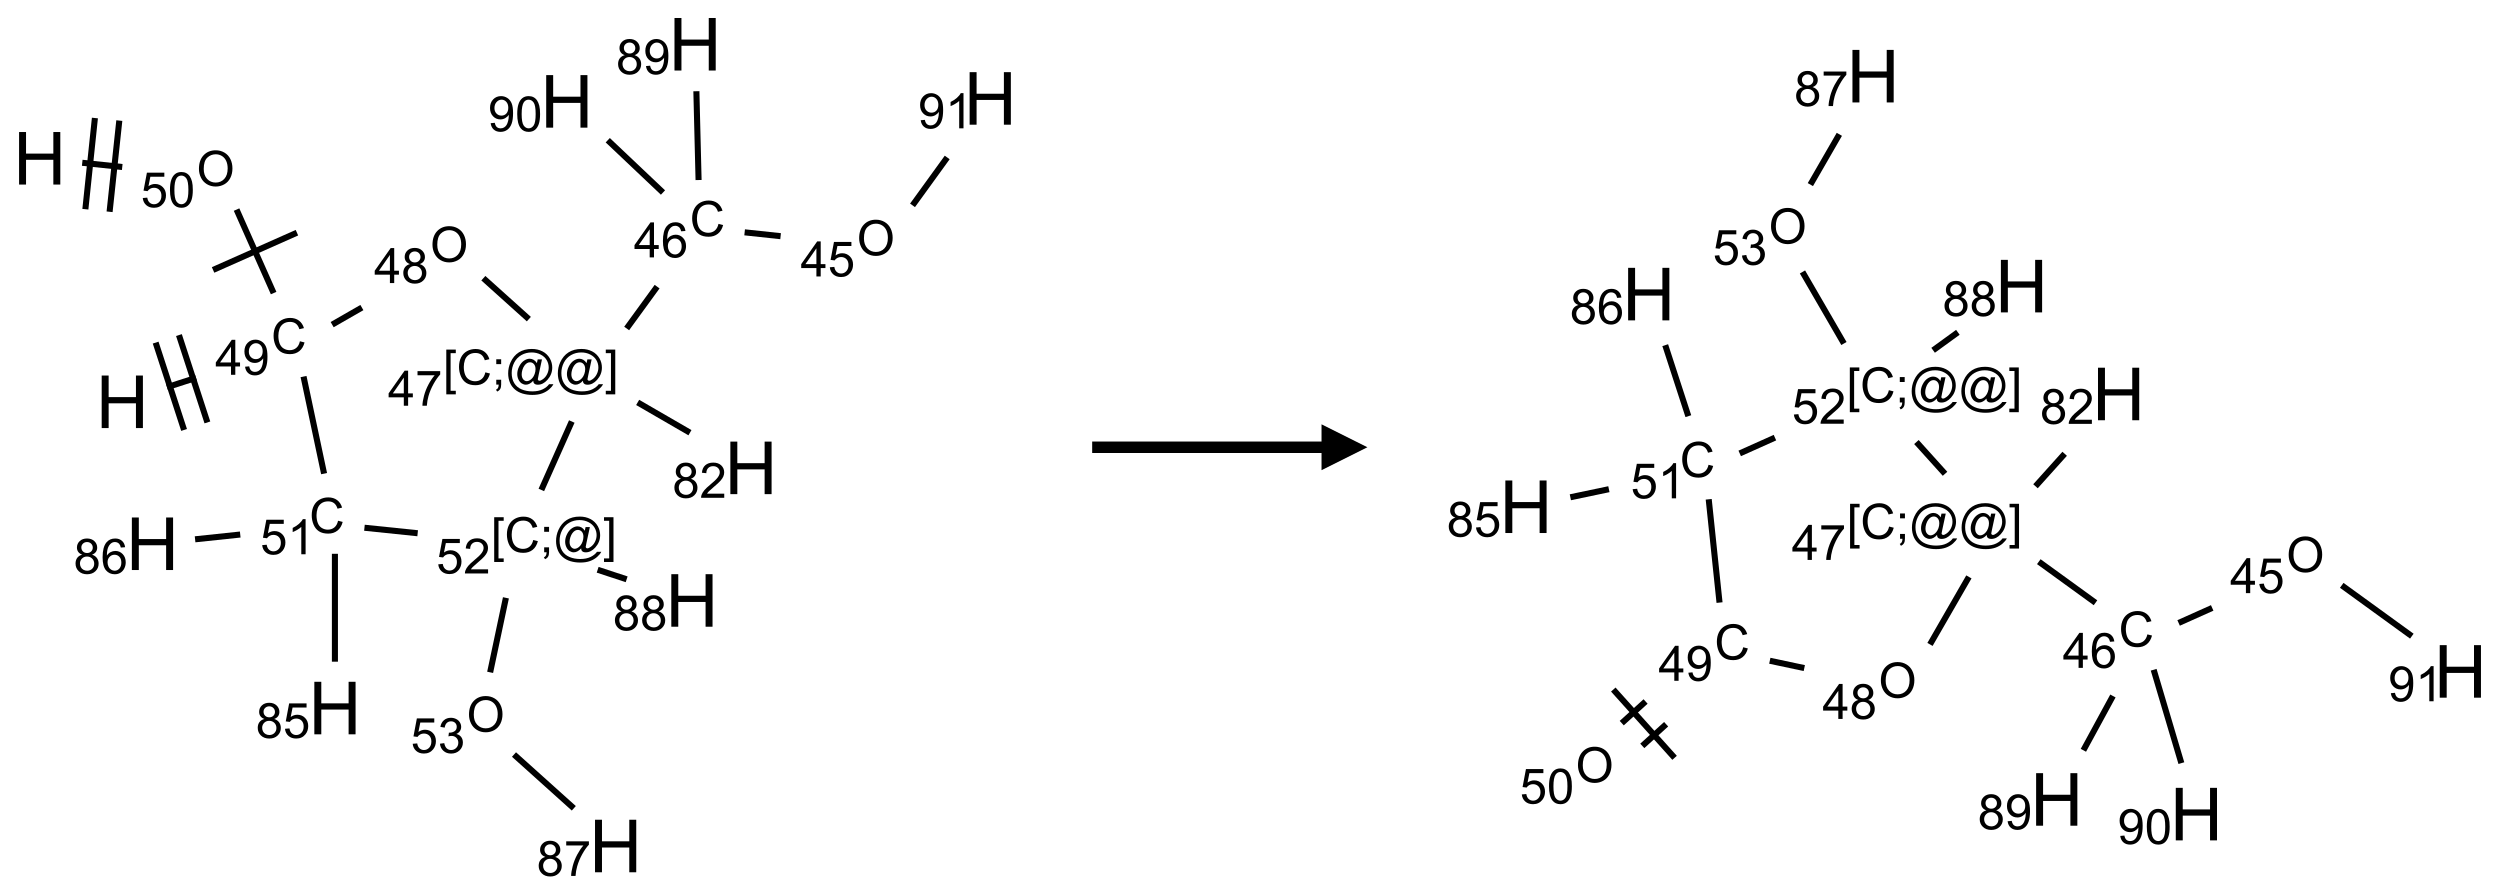 <?xml version="1.0" encoding="UTF-8"?>
<svg xmlns="http://www.w3.org/2000/svg" xmlns:xlink="http://www.w3.org/1999/xlink" width="545" height="195" viewBox="0 0 545 195">
<defs>
<g>
<g id="glyph-0-0">
<path d="M 2 0 L 2 -10 L 10 -10 L 10 0 Z M 2.25 -0.25 L 9.75 -0.25 L 9.75 -9.75 L 2.25 -9.75 Z M 2.25 -0.25 "/>
</g>
<g id="glyph-0-1">
<path d="M 1.281 0 L 1.281 -11.453 L 2.797 -11.453 L 2.797 -6.75 L 8.75 -6.75 L 8.75 -11.453 L 10.266 -11.453 L 10.266 0 L 8.75 0 L 8.75 -5.398 L 2.797 -5.398 L 2.797 0 Z M 1.281 0 "/>
</g>
<g id="glyph-1-0">
<path d="M 1.332 0 L 1.332 -6.668 L 6.668 -6.668 L 6.668 0 Z M 1.5 -0.168 L 6.5 -0.168 L 6.5 -6.5 L 1.5 -6.5 Z M 1.5 -0.168 "/>
</g>
<g id="glyph-1-1">
<path d="M 6.27 -2.676 L 7.281 -2.422 C 7.07 -1.594 6.688 -0.961 6.137 -0.523 C 5.586 -0.086 4.914 0.129 4.121 0.129 C 3.297 0.129 2.629 -0.039 2.113 -0.371 C 1.598 -0.707 1.203 -1.191 0.934 -1.828 C 0.664 -2.465 0.531 -3.145 0.531 -3.875 C 0.531 -4.672 0.684 -5.363 0.988 -5.957 C 1.293 -6.547 1.723 -6.996 2.285 -7.305 C 2.844 -7.613 3.461 -7.766 4.137 -7.766 C 4.898 -7.766 5.543 -7.57 6.062 -7.184 C 6.582 -6.793 6.945 -6.246 7.152 -5.543 L 6.156 -5.309 C 5.98 -5.863 5.723 -6.266 5.387 -6.52 C 5.051 -6.773 4.625 -6.902 4.113 -6.902 C 3.527 -6.902 3.039 -6.762 2.645 -6.48 C 2.25 -6.199 1.973 -5.82 1.812 -5.348 C 1.652 -4.871 1.574 -4.383 1.574 -3.879 C 1.574 -3.23 1.668 -2.664 1.855 -2.18 C 2.047 -1.695 2.34 -1.332 2.738 -1.094 C 3.137 -0.855 3.57 -0.734 4.035 -0.734 C 4.602 -0.734 5.082 -0.898 5.473 -1.223 C 5.867 -1.551 6.133 -2.035 6.27 -2.676 Z M 6.27 -2.676 "/>
</g>
<g id="glyph-1-2">
<path d="M 3.449 0 L 3.449 -1.828 L 0.137 -1.828 L 0.137 -2.688 L 3.621 -7.637 L 4.387 -7.637 L 4.387 -2.688 L 5.418 -2.688 L 5.418 -1.828 L 4.387 -1.828 L 4.387 0 Z M 3.449 -2.688 L 3.449 -6.129 L 1.059 -2.688 Z M 3.449 -2.688 "/>
</g>
<g id="glyph-1-3">
<path d="M 0.582 -1.766 L 1.484 -1.848 C 1.562 -1.426 1.707 -1.117 1.922 -0.926 C 2.137 -0.734 2.414 -0.641 2.75 -0.641 C 3.039 -0.641 3.289 -0.707 3.508 -0.84 C 3.727 -0.973 3.902 -1.148 4.043 -1.367 C 4.18 -1.586 4.297 -1.887 4.391 -2.262 C 4.484 -2.637 4.531 -3.016 4.531 -3.406 C 4.531 -3.449 4.531 -3.512 4.527 -3.594 C 4.34 -3.297 4.082 -3.055 3.758 -2.867 C 3.434 -2.68 3.082 -2.59 2.703 -2.59 C 2.07 -2.59 1.535 -2.816 1.098 -3.277 C 0.66 -3.734 0.441 -4.34 0.441 -5.09 C 0.441 -5.863 0.672 -6.484 1.129 -6.957 C 1.586 -7.43 2.156 -7.668 2.844 -7.668 C 3.34 -7.668 3.793 -7.531 4.207 -7.266 C 4.617 -7 4.93 -6.617 5.145 -6.121 C 5.355 -5.629 5.465 -4.91 5.465 -3.973 C 5.465 -2.996 5.359 -2.223 5.145 -1.645 C 4.934 -1.066 4.617 -0.625 4.199 -0.324 C 3.781 -0.02 3.293 0.129 2.73 0.129 C 2.133 0.129 1.645 -0.035 1.266 -0.367 C 0.887 -0.699 0.66 -1.164 0.582 -1.766 Z M 4.422 -5.137 C 4.422 -5.676 4.277 -6.102 3.992 -6.418 C 3.707 -6.734 3.359 -6.891 2.957 -6.891 C 2.543 -6.891 2.18 -6.719 1.871 -6.379 C 1.562 -6.039 1.406 -5.598 1.406 -5.059 C 1.406 -4.57 1.555 -4.176 1.848 -3.871 C 2.141 -3.566 2.5 -3.418 2.934 -3.418 C 3.367 -3.418 3.723 -3.57 4.004 -3.871 C 4.281 -4.176 4.422 -4.598 4.422 -5.137 Z M 4.422 -5.137 "/>
</g>
<g id="glyph-1-4">
<path d="M 0.516 -3.719 C 0.516 -4.984 0.855 -5.977 1.535 -6.695 C 2.215 -7.414 3.094 -7.77 4.172 -7.77 C 4.875 -7.77 5.512 -7.602 6.078 -7.266 C 6.645 -6.93 7.074 -6.461 7.371 -5.855 C 7.668 -5.254 7.816 -4.57 7.816 -3.809 C 7.816 -3.035 7.66 -2.34 7.348 -1.73 C 7.035 -1.117 6.594 -0.656 6.02 -0.34 C 5.449 -0.027 4.828 0.129 4.168 0.129 C 3.449 0.129 2.805 -0.043 2.238 -0.391 C 1.672 -0.738 1.246 -1.211 0.953 -1.812 C 0.66 -2.414 0.516 -3.047 0.516 -3.719 Z M 1.559 -3.703 C 1.559 -2.781 1.805 -2.059 2.301 -1.527 C 2.793 -1 3.414 -0.734 4.16 -0.734 C 4.922 -0.734 5.547 -1 6.039 -1.535 C 6.531 -2.07 6.777 -2.828 6.777 -3.812 C 6.777 -4.434 6.672 -4.977 6.461 -5.441 C 6.25 -5.902 5.945 -6.262 5.539 -6.52 C 5.133 -6.773 4.68 -6.902 4.176 -6.902 C 3.461 -6.902 2.848 -6.656 2.332 -6.164 C 1.816 -5.672 1.559 -4.852 1.559 -3.703 Z M 1.559 -3.703 "/>
</g>
<g id="glyph-1-5">
<path d="M 0.441 -2 L 1.426 -2.082 C 1.5 -1.605 1.668 -1.242 1.934 -1.004 C 2.199 -0.762 2.52 -0.641 2.895 -0.641 C 3.348 -0.641 3.73 -0.812 4.043 -1.152 C 4.355 -1.492 4.512 -1.941 4.512 -2.504 C 4.512 -3.039 4.359 -3.461 4.059 -3.77 C 3.758 -4.078 3.367 -4.234 2.879 -4.234 C 2.578 -4.234 2.305 -4.164 2.062 -4.027 C 1.82 -3.891 1.629 -3.715 1.488 -3.496 L 0.609 -3.609 L 1.348 -7.531 L 5.145 -7.531 L 5.145 -6.637 L 2.098 -6.637 L 1.688 -4.582 C 2.145 -4.902 2.625 -5.062 3.129 -5.062 C 3.797 -5.062 4.359 -4.832 4.816 -4.371 C 5.277 -3.91 5.504 -3.312 5.504 -2.59 C 5.504 -1.898 5.305 -1.301 4.902 -0.797 C 4.41 -0.18 3.742 0.129 2.895 0.129 C 2.199 0.129 1.633 -0.062 1.195 -0.453 C 0.758 -0.844 0.504 -1.359 0.441 -2 Z M 0.441 -2 "/>
</g>
<g id="glyph-1-6">
<path d="M 0.441 -3.766 C 0.441 -4.668 0.535 -5.395 0.723 -5.945 C 0.906 -6.496 1.184 -6.922 1.551 -7.219 C 1.918 -7.516 2.375 -7.668 2.934 -7.668 C 3.344 -7.668 3.703 -7.586 4.012 -7.418 C 4.32 -7.254 4.574 -7.016 4.777 -6.707 C 4.977 -6.395 5.137 -6.016 5.25 -5.57 C 5.363 -5.125 5.422 -4.523 5.422 -3.766 C 5.422 -2.871 5.328 -2.148 5.145 -1.598 C 4.961 -1.047 4.688 -0.621 4.32 -0.32 C 3.953 -0.02 3.492 0.129 2.934 0.129 C 2.195 0.129 1.617 -0.133 1.199 -0.66 C 0.695 -1.297 0.441 -2.332 0.441 -3.766 Z M 1.406 -3.766 C 1.406 -2.512 1.555 -1.68 1.848 -1.262 C 2.141 -0.848 2.5 -0.641 2.934 -0.641 C 3.363 -0.641 3.727 -0.848 4.02 -1.266 C 4.312 -1.684 4.457 -2.516 4.457 -3.766 C 4.457 -5.023 4.312 -5.859 4.02 -6.27 C 3.727 -6.684 3.359 -6.891 2.922 -6.891 C 2.492 -6.891 2.148 -6.707 1.891 -6.344 C 1.566 -5.879 1.406 -5.02 1.406 -3.766 Z M 1.406 -3.766 "/>
</g>
<g id="glyph-1-7">
<path d="M 1.887 -4.141 C 1.496 -4.281 1.207 -4.484 1.02 -4.75 C 0.832 -5.016 0.738 -5.328 0.738 -5.699 C 0.738 -6.254 0.938 -6.719 1.34 -7.098 C 1.738 -7.477 2.27 -7.668 2.934 -7.668 C 3.598 -7.668 4.137 -7.473 4.543 -7.086 C 4.949 -6.699 5.152 -6.227 5.152 -5.672 C 5.152 -5.316 5.059 -5.008 4.871 -4.746 C 4.688 -4.484 4.406 -4.281 4.027 -4.141 C 4.496 -3.988 4.852 -3.742 5.098 -3.402 C 5.34 -3.062 5.465 -2.656 5.465 -2.184 C 5.465 -1.531 5.234 -0.98 4.77 -0.535 C 4.309 -0.09 3.703 0.129 2.949 0.129 C 2.195 0.129 1.586 -0.094 1.125 -0.539 C 0.664 -0.984 0.434 -1.543 0.434 -2.207 C 0.434 -2.703 0.559 -3.121 0.809 -3.457 C 1.062 -3.793 1.422 -4.02 1.887 -4.141 Z M 1.699 -5.73 C 1.699 -5.367 1.812 -5.074 2.047 -4.844 C 2.281 -4.613 2.582 -4.5 2.953 -4.5 C 3.312 -4.5 3.609 -4.613 3.84 -4.84 C 4.07 -5.066 4.188 -5.348 4.188 -5.676 C 4.188 -6.02 4.07 -6.309 3.832 -6.543 C 3.594 -6.777 3.297 -6.895 2.941 -6.895 C 2.586 -6.895 2.289 -6.781 2.051 -6.551 C 1.816 -6.324 1.699 -6.047 1.699 -5.73 Z M 1.395 -2.203 C 1.395 -1.938 1.461 -1.676 1.586 -1.426 C 1.711 -1.176 1.902 -0.984 2.152 -0.848 C 2.402 -0.711 2.672 -0.641 2.957 -0.641 C 3.406 -0.641 3.777 -0.785 4.066 -1.074 C 4.359 -1.363 4.504 -1.727 4.504 -2.172 C 4.504 -2.625 4.355 -2.996 4.055 -3.293 C 3.754 -3.586 3.379 -3.734 2.926 -3.734 C 2.484 -3.734 2.121 -3.59 1.832 -3.297 C 1.543 -3.004 1.395 -2.641 1.395 -2.203 Z M 1.395 -2.203 "/>
</g>
<g id="glyph-1-8">
<path d="M 0.723 2.121 L 0.723 -7.637 L 2.793 -7.637 L 2.793 -6.859 L 1.66 -6.859 L 1.66 1.344 L 2.793 1.344 L 2.793 2.121 Z M 0.723 2.121 "/>
</g>
<g id="glyph-1-9">
<path d="M 0.949 -4.465 L 0.949 -5.531 L 2.016 -5.531 L 2.016 -4.465 Z M 0.949 0 L 0.949 -1.066 L 2.016 -1.066 L 2.016 0 C 2.016 0.391 1.945 0.711 1.809 0.949 C 1.668 1.191 1.449 1.379 1.145 1.512 L 0.887 1.109 C 1.082 1.023 1.23 0.895 1.324 0.727 C 1.418 0.559 1.469 0.316 1.48 0 Z M 0.949 0 "/>
</g>
<g id="glyph-1-10">
<path d="M 6.047 -0.848 C 5.82 -0.59 5.57 -0.379 5.289 -0.223 C 5.008 -0.062 4.73 0.016 4.449 0.016 C 4.141 0.016 3.84 -0.074 3.547 -0.254 C 3.254 -0.434 3.02 -0.715 2.836 -1.09 C 2.652 -1.465 2.562 -1.875 2.562 -2.324 C 2.562 -2.875 2.703 -3.43 2.988 -3.98 C 3.27 -4.535 3.621 -4.953 4.043 -5.23 C 4.461 -5.508 4.871 -5.645 5.266 -5.645 C 5.566 -5.645 5.855 -5.566 6.129 -5.41 C 6.402 -5.25 6.641 -5.012 6.84 -4.688 L 7.016 -5.496 L 7.949 -5.496 L 7.199 -2 C 7.094 -1.516 7.043 -1.246 7.043 -1.191 C 7.043 -1.098 7.078 -1.02 7.148 -0.949 C 7.219 -0.883 7.305 -0.848 7.406 -0.848 C 7.59 -0.848 7.832 -0.953 8.129 -1.168 C 8.527 -1.445 8.84 -1.816 9.07 -2.285 C 9.301 -2.75 9.418 -3.234 9.418 -3.73 C 9.418 -4.309 9.27 -4.852 8.973 -5.355 C 8.676 -5.859 8.23 -6.262 7.645 -6.562 C 7.055 -6.863 6.406 -7.016 5.691 -7.016 C 4.879 -7.016 4.137 -6.824 3.465 -6.445 C 2.793 -6.066 2.273 -5.52 1.902 -4.809 C 1.535 -4.098 1.348 -3.34 1.348 -2.527 C 1.348 -1.676 1.535 -0.941 1.902 -0.328 C 2.273 0.285 2.809 0.742 3.508 1.035 C 4.207 1.328 4.984 1.473 5.832 1.473 C 6.742 1.473 7.504 1.32 8.121 1.016 C 8.734 0.711 9.195 0.34 9.5 -0.098 L 10.441 -0.098 C 10.266 0.266 9.961 0.637 9.531 1.016 C 9.102 1.395 8.59 1.695 7.996 1.914 C 7.402 2.133 6.688 2.246 5.848 2.246 C 5.078 2.246 4.367 2.145 3.715 1.949 C 3.066 1.75 2.512 1.453 2.051 1.055 C 1.594 0.656 1.25 0.199 1.016 -0.316 C 0.723 -0.973 0.578 -1.684 0.578 -2.441 C 0.578 -3.289 0.75 -4.098 1.098 -4.863 C 1.523 -5.805 2.125 -6.527 2.902 -7.027 C 3.684 -7.527 4.629 -7.777 5.738 -7.777 C 6.602 -7.777 7.375 -7.602 8.059 -7.246 C 8.746 -6.895 9.285 -6.371 9.684 -5.672 C 10.02 -5.07 10.188 -4.418 10.188 -3.715 C 10.188 -2.707 9.832 -1.812 9.125 -1.031 C 8.492 -0.328 7.801 0.02 7.051 0.02 C 6.812 0.02 6.617 -0.016 6.473 -0.09 C 6.324 -0.16 6.215 -0.266 6.145 -0.402 C 6.102 -0.488 6.066 -0.637 6.047 -0.848 Z M 3.527 -2.262 C 3.527 -1.785 3.641 -1.414 3.863 -1.152 C 4.09 -0.887 4.348 -0.754 4.641 -0.754 C 4.836 -0.754 5.039 -0.812 5.254 -0.93 C 5.469 -1.047 5.676 -1.219 5.871 -1.449 C 6.066 -1.676 6.23 -1.969 6.355 -2.32 C 6.48 -2.672 6.543 -3.027 6.543 -3.379 C 6.543 -3.852 6.426 -4.219 6.191 -4.48 C 5.957 -4.738 5.672 -4.871 5.332 -4.871 C 5.109 -4.871 4.902 -4.812 4.707 -4.699 C 4.512 -4.586 4.32 -4.406 4.137 -4.156 C 3.953 -3.906 3.805 -3.602 3.691 -3.246 C 3.582 -2.887 3.527 -2.559 3.527 -2.262 Z M 3.527 -2.262 "/>
</g>
<g id="glyph-1-11">
<path d="M 2.27 2.121 L 0.203 2.121 L 0.203 1.344 L 1.332 1.344 L 1.332 -6.859 L 0.203 -6.859 L 0.203 -7.637 L 2.27 -7.637 Z M 2.27 2.121 "/>
</g>
<g id="glyph-1-12">
<path d="M 0.504 -6.637 L 0.504 -7.535 L 5.449 -7.535 L 5.449 -6.809 C 4.961 -6.289 4.48 -5.602 4.004 -4.746 C 3.527 -3.887 3.156 -3.004 2.895 -2.098 C 2.707 -1.461 2.59 -0.762 2.535 0 L 1.574 0 C 1.582 -0.602 1.703 -1.328 1.926 -2.176 C 2.152 -3.027 2.477 -3.848 2.898 -4.637 C 3.32 -5.426 3.77 -6.094 4.246 -6.637 Z M 0.504 -6.637 "/>
</g>
<g id="glyph-1-13">
<path d="M 5.309 -5.766 L 4.375 -5.691 C 4.293 -6.059 4.172 -6.328 4.02 -6.496 C 3.766 -6.762 3.453 -6.895 3.082 -6.895 C 2.785 -6.895 2.523 -6.812 2.297 -6.645 C 2 -6.43 1.77 -6.117 1.598 -5.703 C 1.43 -5.289 1.34 -4.703 1.332 -3.938 C 1.559 -4.281 1.836 -4.535 2.16 -4.703 C 2.488 -4.871 2.828 -4.953 3.188 -4.953 C 3.812 -4.953 4.344 -4.723 4.785 -4.262 C 5.223 -3.801 5.441 -3.207 5.441 -2.48 C 5.441 -2 5.34 -1.555 5.133 -1.145 C 4.926 -0.73 4.641 -0.418 4.281 -0.199 C 3.922 0.02 3.512 0.129 3.051 0.129 C 2.27 0.129 1.633 -0.156 1.141 -0.73 C 0.648 -1.305 0.402 -2.254 0.402 -3.574 C 0.402 -5.051 0.672 -6.121 1.219 -6.793 C 1.695 -7.375 2.336 -7.668 3.141 -7.668 C 3.742 -7.668 4.234 -7.5 4.617 -7.16 C 5 -6.824 5.23 -6.359 5.309 -5.766 Z M 1.48 -2.473 C 1.48 -2.152 1.547 -1.844 1.684 -1.547 C 1.82 -1.25 2.016 -1.027 2.262 -0.871 C 2.508 -0.719 2.766 -0.641 3.035 -0.641 C 3.434 -0.641 3.773 -0.801 4.059 -1.121 C 4.344 -1.441 4.484 -1.875 4.484 -2.422 C 4.484 -2.949 4.344 -3.367 4.062 -3.668 C 3.781 -3.973 3.426 -4.125 3 -4.125 C 2.578 -4.125 2.219 -3.973 1.922 -3.668 C 1.625 -3.363 1.48 -2.969 1.48 -2.473 Z M 1.48 -2.473 "/>
</g>
<g id="glyph-1-14">
<path d="M 3.973 0 L 3.035 0 L 3.035 -5.973 C 2.809 -5.758 2.516 -5.543 2.148 -5.328 C 1.781 -5.113 1.453 -4.953 1.16 -4.844 L 1.16 -5.75 C 1.684 -5.996 2.145 -6.297 2.535 -6.645 C 2.93 -6.996 3.207 -7.336 3.371 -7.668 L 3.973 -7.668 Z M 3.973 0 "/>
</g>
<g id="glyph-1-15">
<path d="M 5.371 -0.902 L 5.371 0 L 0.324 0 C 0.316 -0.227 0.352 -0.441 0.434 -0.652 C 0.562 -0.996 0.766 -1.332 1.051 -1.668 C 1.332 -2 1.742 -2.387 2.277 -2.824 C 3.105 -3.504 3.668 -4.043 3.957 -4.441 C 4.25 -4.84 4.395 -5.215 4.395 -5.566 C 4.395 -5.938 4.262 -6.254 3.996 -6.508 C 3.73 -6.762 3.387 -6.891 2.957 -6.891 C 2.508 -6.891 2.145 -6.754 1.875 -6.484 C 1.605 -6.215 1.469 -5.84 1.465 -5.359 L 0.5 -5.457 C 0.566 -6.176 0.812 -6.727 1.246 -7.102 C 1.676 -7.477 2.254 -7.668 2.98 -7.668 C 3.711 -7.668 4.293 -7.465 4.719 -7.059 C 5.145 -6.652 5.359 -6.148 5.359 -5.547 C 5.359 -5.242 5.297 -4.941 5.172 -4.645 C 5.047 -4.352 4.84 -4.039 4.551 -3.715 C 4.262 -3.387 3.777 -2.938 3.105 -2.371 C 2.543 -1.898 2.18 -1.578 2.02 -1.41 C 1.859 -1.242 1.73 -1.07 1.625 -0.902 Z M 5.371 -0.902 "/>
</g>
<g id="glyph-1-16">
<path d="M 0.449 -2.016 L 1.387 -2.141 C 1.492 -1.609 1.676 -1.227 1.934 -0.992 C 2.191 -0.758 2.508 -0.641 2.879 -0.641 C 3.32 -0.641 3.695 -0.793 3.996 -1.098 C 4.301 -1.402 4.453 -1.781 4.453 -2.234 C 4.453 -2.664 4.312 -3.02 4.031 -3.301 C 3.75 -3.578 3.391 -3.719 2.957 -3.719 C 2.781 -3.719 2.562 -3.684 2.297 -3.613 L 2.402 -4.438 C 2.465 -4.43 2.516 -4.426 2.551 -4.426 C 2.949 -4.426 3.312 -4.531 3.629 -4.738 C 3.949 -4.949 4.109 -5.27 4.109 -5.703 C 4.109 -6.047 3.992 -6.332 3.762 -6.559 C 3.527 -6.785 3.227 -6.895 2.859 -6.895 C 2.496 -6.895 2.191 -6.781 1.949 -6.551 C 1.707 -6.324 1.547 -5.98 1.48 -5.52 L 0.543 -5.688 C 0.656 -6.316 0.918 -6.805 1.324 -7.148 C 1.73 -7.492 2.234 -7.668 2.84 -7.668 C 3.254 -7.668 3.641 -7.578 3.988 -7.398 C 4.34 -7.219 4.609 -6.977 4.793 -6.668 C 4.98 -6.359 5.074 -6.031 5.074 -5.684 C 5.074 -5.352 4.984 -5.051 4.809 -4.781 C 4.629 -4.512 4.367 -4.297 4.02 -4.137 C 4.473 -4.031 4.824 -3.816 5.074 -3.488 C 5.324 -3.16 5.449 -2.75 5.449 -2.254 C 5.449 -1.59 5.203 -1.023 4.719 -0.559 C 4.234 -0.098 3.617 0.137 2.875 0.137 C 2.203 0.137 1.648 -0.062 1.207 -0.465 C 0.762 -0.863 0.512 -1.379 0.449 -2.016 Z M 0.449 -2.016 "/>
</g>
</g>
</defs>
<path fill="none" stroke-width="0.033" stroke-linecap="butt" stroke-linejoin="miter" stroke="rgb(0%, 0%, 0%)" stroke-opacity="1" stroke-miterlimit="10" d="M 0.694 1.869 L 0.852 1.818 " transform="matrix(40, 0, 0, 40, 8.65, 9.648)"/>
<path fill="none" stroke-width="0.033" stroke-linecap="butt" stroke-linejoin="miter" stroke="rgb(0%, 0%, 0%)" stroke-opacity="1" stroke-miterlimit="10" d="M 0.914 2.061 L 0.759 1.585 " transform="matrix(40, 0, 0, 40, 8.65, 9.648)"/>
<path fill="none" stroke-width="0.033" stroke-linecap="butt" stroke-linejoin="miter" stroke="rgb(0%, 0%, 0%)" stroke-opacity="1" stroke-miterlimit="10" d="M 0.787 2.102 L 0.632 1.626 " transform="matrix(40, 0, 0, 40, 8.65, 9.648)"/>
<path fill="none" stroke-width="0.033" stroke-linecap="butt" stroke-linejoin="miter" stroke="rgb(0%, 0%, 0%)" stroke-opacity="1" stroke-miterlimit="10" d="M 1.275 1.356 L 1.073 0.901 " transform="matrix(40, 0, 0, 40, 8.65, 9.648)"/>
<path fill="none" stroke-width="0.033" stroke-linecap="butt" stroke-linejoin="miter" stroke="rgb(0%, 0%, 0%)" stroke-opacity="1" stroke-miterlimit="10" d="M 1.402 1.027 L 0.945 1.23 " transform="matrix(40, 0, 0, 40, 8.65, 9.648)"/>
<path fill="none" stroke-width="0.033" stroke-linecap="butt" stroke-linejoin="miter" stroke="rgb(0%, 0%, 0%)" stroke-opacity="1" stroke-miterlimit="10" d="M 0.45 0.669 L 0.232 0.646 " transform="matrix(40, 0, 0, 40, 8.65, 9.648)"/>
<path fill="none" stroke-width="0.033" stroke-linecap="butt" stroke-linejoin="miter" stroke="rgb(0%, 0%, 0%)" stroke-opacity="1" stroke-miterlimit="10" d="M 0.301 0.402 L 0.249 0.899 " transform="matrix(40, 0, 0, 40, 8.65, 9.648)"/>
<path fill="none" stroke-width="0.033" stroke-linecap="butt" stroke-linejoin="miter" stroke="rgb(0%, 0%, 0%)" stroke-opacity="1" stroke-miterlimit="10" d="M 0.434 0.416 L 0.381 0.913 " transform="matrix(40, 0, 0, 40, 8.65, 9.648)"/>
<path fill="none" stroke-width="0.033" stroke-linecap="butt" stroke-linejoin="miter" stroke="rgb(0%, 0%, 0%)" stroke-opacity="1" stroke-miterlimit="10" d="M 1.594 1.528 L 1.756 1.435 " transform="matrix(40, 0, 0, 40, 8.65, 9.648)"/>
<path fill="none" stroke-width="0.033" stroke-linecap="butt" stroke-linejoin="miter" stroke="rgb(0%, 0%, 0%)" stroke-opacity="1" stroke-miterlimit="10" d="M 2.418 1.275 L 2.666 1.498 " transform="matrix(40, 0, 0, 40, 8.65, 9.648)"/>
<path fill="none" stroke-width="0.033" stroke-linecap="butt" stroke-linejoin="miter" stroke="rgb(0%, 0%, 0%)" stroke-opacity="1" stroke-miterlimit="10" d="M 3.199 1.549 L 3.365 1.321 " transform="matrix(40, 0, 0, 40, 8.65, 9.648)"/>
<path fill="none" stroke-width="0.033" stroke-linecap="butt" stroke-linejoin="miter" stroke="rgb(0%, 0%, 0%)" stroke-opacity="1" stroke-miterlimit="10" d="M 3.842 1.025 L 4.038 1.046 " transform="matrix(40, 0, 0, 40, 8.65, 9.648)"/>
<path fill="none" stroke-width="0.033" stroke-linecap="butt" stroke-linejoin="miter" stroke="rgb(0%, 0%, 0%)" stroke-opacity="1" stroke-miterlimit="10" d="M 4.757 0.878 L 4.946 0.617 " transform="matrix(40, 0, 0, 40, 8.65, 9.648)"/>
<path fill="none" stroke-width="0.033" stroke-linecap="butt" stroke-linejoin="miter" stroke="rgb(0%, 0%, 0%)" stroke-opacity="1" stroke-miterlimit="10" d="M 3.591 0.74 L 3.579 0.256 " transform="matrix(40, 0, 0, 40, 8.65, 9.648)"/>
<path fill="none" stroke-width="0.033" stroke-linecap="butt" stroke-linejoin="miter" stroke="rgb(0%, 0%, 0%)" stroke-opacity="1" stroke-miterlimit="10" d="M 3.397 0.808 L 3.096 0.523 " transform="matrix(40, 0, 0, 40, 8.65, 9.648)"/>
<path fill="none" stroke-width="0.033" stroke-linecap="butt" stroke-linejoin="miter" stroke="rgb(0%, 0%, 0%)" stroke-opacity="1" stroke-miterlimit="10" d="M 3.259 1.952 L 3.544 2.117 " transform="matrix(40, 0, 0, 40, 8.65, 9.648)"/>
<path fill="none" stroke-width="0.033" stroke-linecap="butt" stroke-linejoin="miter" stroke="rgb(0%, 0%, 0%)" stroke-opacity="1" stroke-miterlimit="10" d="M 2.9 2.056 L 2.734 2.429 " transform="matrix(40, 0, 0, 40, 8.65, 9.648)"/>
<path fill="none" stroke-width="0.033" stroke-linecap="butt" stroke-linejoin="miter" stroke="rgb(0%, 0%, 0%)" stroke-opacity="1" stroke-miterlimit="10" d="M 2.541 3.017 L 2.455 3.423 " transform="matrix(40, 0, 0, 40, 8.65, 9.648)"/>
<path fill="none" stroke-width="0.033" stroke-linecap="butt" stroke-linejoin="miter" stroke="rgb(0%, 0%, 0%)" stroke-opacity="1" stroke-miterlimit="10" d="M 2.585 3.871 L 2.911 4.164 " transform="matrix(40, 0, 0, 40, 8.65, 9.648)"/>
<path fill="none" stroke-width="0.033" stroke-linecap="butt" stroke-linejoin="miter" stroke="rgb(0%, 0%, 0%)" stroke-opacity="1" stroke-miterlimit="10" d="M 3.041 2.864 L 3.199 2.916 " transform="matrix(40, 0, 0, 40, 8.65, 9.648)"/>
<path fill="none" stroke-width="0.033" stroke-linecap="butt" stroke-linejoin="miter" stroke="rgb(0%, 0%, 0%)" stroke-opacity="1" stroke-miterlimit="10" d="M 2.06 2.665 L 1.77 2.635 " transform="matrix(40, 0, 0, 40, 8.65, 9.648)"/>
<path fill="none" stroke-width="0.033" stroke-linecap="butt" stroke-linejoin="miter" stroke="rgb(0%, 0%, 0%)" stroke-opacity="1" stroke-miterlimit="10" d="M 1.55 2.34 L 1.438 1.811 " transform="matrix(40, 0, 0, 40, 8.65, 9.648)"/>
<path fill="none" stroke-width="0.033" stroke-linecap="butt" stroke-linejoin="miter" stroke="rgb(0%, 0%, 0%)" stroke-opacity="1" stroke-miterlimit="10" d="M 1.609 2.777 L 1.609 3.365 " transform="matrix(40, 0, 0, 40, 8.65, 9.648)"/>
<path fill="none" stroke-width="0.033" stroke-linecap="butt" stroke-linejoin="miter" stroke="rgb(0%, 0%, 0%)" stroke-opacity="1" stroke-miterlimit="10" d="M 1.093 2.672 L 0.847 2.698 " transform="matrix(40, 0, 0, 40, 8.65, 9.648)"/>
<g fill="rgb(0%, 0%, 0%)" fill-opacity="1">
<use xlink:href="#glyph-0-1" x="20.887" y="93.32"/>
</g>
<g fill="rgb(0%, 0%, 0%)" fill-opacity="1">
<use xlink:href="#glyph-1-1" x="59.109" y="77.074"/>
</g>
<g fill="rgb(0%, 0%, 0%)" fill-opacity="1">
<use xlink:href="#glyph-1-2" x="46.91" y="81.711"/>
<use xlink:href="#glyph-1-3" x="52.842" y="81.711"/>
</g>
<g fill="rgb(0%, 0%, 0%)" fill-opacity="1">
<use xlink:href="#glyph-1-4" x="42.855" y="40.535"/>
</g>
<g fill="rgb(0%, 0%, 0%)" fill-opacity="1">
<use xlink:href="#glyph-1-5" x="30.68" y="45.168"/>
<use xlink:href="#glyph-1-6" x="36.612" y="45.168"/>
</g>
<g fill="rgb(0%, 0%, 0%)" fill-opacity="1">
<use xlink:href="#glyph-0-1" x="2.879" y="40.234"/>
</g>
<g fill="rgb(0%, 0%, 0%)" fill-opacity="1">
<use xlink:href="#glyph-1-4" x="93.766" y="57.078"/>
</g>
<g fill="rgb(0%, 0%, 0%)" fill-opacity="1">
<use xlink:href="#glyph-1-2" x="81.551" y="61.711"/>
<use xlink:href="#glyph-1-7" x="87.483" y="61.711"/>
</g>
<g fill="rgb(0%, 0%, 0%)" fill-opacity="1">
<use xlink:href="#glyph-1-8" x="96.57" y="83.848"/>
<use xlink:href="#glyph-1-1" x="99.534" y="83.848"/>
<use xlink:href="#glyph-1-9" x="107.237" y="83.848"/>
<use xlink:href="#glyph-1-10" x="110.201" y="83.848"/>
<use xlink:href="#glyph-1-10" x="121.029" y="83.848"/>
<use xlink:href="#glyph-1-11" x="131.857" y="83.848"/>
</g>
<g fill="rgb(0%, 0%, 0%)" fill-opacity="1">
<use xlink:href="#glyph-1-2" x="84.582" y="88.445"/>
<use xlink:href="#glyph-1-12" x="90.514" y="88.445"/>
</g>
<g fill="rgb(0%, 0%, 0%)" fill-opacity="1">
<use xlink:href="#glyph-1-1" x="150.359" y="51.48"/>
</g>
<g fill="rgb(0%, 0%, 0%)" fill-opacity="1">
<use xlink:href="#glyph-1-2" x="138.184" y="56.117"/>
<use xlink:href="#glyph-1-13" x="144.116" y="56.117"/>
</g>
<g fill="rgb(0%, 0%, 0%)" fill-opacity="1">
<use xlink:href="#glyph-1-4" x="186.781" y="55.664"/>
</g>
<g fill="rgb(0%, 0%, 0%)" fill-opacity="1">
<use xlink:href="#glyph-1-2" x="174.527" y="60.266"/>
<use xlink:href="#glyph-1-5" x="180.46" y="60.266"/>
</g>
<g fill="rgb(0%, 0%, 0%)" fill-opacity="1">
<use xlink:href="#glyph-0-1" x="210.098" y="27.184"/>
</g>
<g fill="rgb(0%, 0%, 0%)" fill-opacity="1">
<use xlink:href="#glyph-1-3" x="200.137" y="27.977"/>
<use xlink:href="#glyph-1-14" x="206.069" y="27.977"/>
</g>
<g fill="rgb(0%, 0%, 0%)" fill-opacity="1">
<use xlink:href="#glyph-0-1" x="145.758" y="15.375"/>
</g>
<g fill="rgb(0%, 0%, 0%)" fill-opacity="1">
<use xlink:href="#glyph-1-7" x="134.309" y="16.168"/>
<use xlink:href="#glyph-1-3" x="140.241" y="16.168"/>
</g>
<g fill="rgb(0%, 0%, 0%)" fill-opacity="1">
<use xlink:href="#glyph-0-1" x="117.793" y="27.828"/>
</g>
<g fill="rgb(0%, 0%, 0%)" fill-opacity="1">
<use xlink:href="#glyph-1-3" x="106.383" y="28.621"/>
<use xlink:href="#glyph-1-6" x="112.315" y="28.621"/>
</g>
<g fill="rgb(0%, 0%, 0%)" fill-opacity="1">
<use xlink:href="#glyph-0-1" x="157.938" y="107.723"/>
</g>
<g fill="rgb(0%, 0%, 0%)" fill-opacity="1">
<use xlink:href="#glyph-1-7" x="146.582" y="108.516"/>
<use xlink:href="#glyph-1-15" x="152.514" y="108.516"/>
</g>
<g fill="rgb(0%, 0%, 0%)" fill-opacity="1">
<use xlink:href="#glyph-1-8" x="107.012" y="120.391"/>
<use xlink:href="#glyph-1-1" x="109.975" y="120.391"/>
<use xlink:href="#glyph-1-9" x="117.678" y="120.391"/>
<use xlink:href="#glyph-1-10" x="120.642" y="120.391"/>
<use xlink:href="#glyph-1-11" x="131.47" y="120.391"/>
</g>
<g fill="rgb(0%, 0%, 0%)" fill-opacity="1">
<use xlink:href="#glyph-1-5" x="95.098" y="125.02"/>
<use xlink:href="#glyph-1-15" x="101.03" y="125.02"/>
</g>
<g fill="rgb(0%, 0%, 0%)" fill-opacity="1">
<use xlink:href="#glyph-1-4" x="101.727" y="159.512"/>
</g>
<g fill="rgb(0%, 0%, 0%)" fill-opacity="1">
<use xlink:href="#glyph-1-5" x="89.527" y="164.145"/>
<use xlink:href="#glyph-1-16" x="95.46" y="164.145"/>
</g>
<g fill="rgb(0%, 0%, 0%)" fill-opacity="1">
<use xlink:href="#glyph-0-1" x="128.434" y="190.156"/>
</g>
<g fill="rgb(0%, 0%, 0%)" fill-opacity="1">
<use xlink:href="#glyph-1-7" x="117" y="190.949"/>
<use xlink:href="#glyph-1-12" x="122.932" y="190.949"/>
</g>
<g fill="rgb(0%, 0%, 0%)" fill-opacity="1">
<use xlink:href="#glyph-0-1" x="145.066" y="136.625"/>
</g>
<g fill="rgb(0%, 0%, 0%)" fill-opacity="1">
<use xlink:href="#glyph-1-7" x="133.617" y="137.418"/>
<use xlink:href="#glyph-1-7" x="139.549" y="137.418"/>
</g>
<g fill="rgb(0%, 0%, 0%)" fill-opacity="1">
<use xlink:href="#glyph-1-1" x="67.426" y="116.199"/>
</g>
<g fill="rgb(0%, 0%, 0%)" fill-opacity="1">
<use xlink:href="#glyph-1-5" x="56.715" y="120.836"/>
<use xlink:href="#glyph-1-14" x="62.647" y="120.836"/>
</g>
<g fill="rgb(0%, 0%, 0%)" fill-opacity="1">
<use xlink:href="#glyph-0-1" x="67.246" y="160.082"/>
</g>
<g fill="rgb(0%, 0%, 0%)" fill-opacity="1">
<use xlink:href="#glyph-1-7" x="55.754" y="160.875"/>
<use xlink:href="#glyph-1-5" x="61.686" y="160.875"/>
</g>
<g fill="rgb(0%, 0%, 0%)" fill-opacity="1">
<use xlink:href="#glyph-0-1" x="27.465" y="124.266"/>
</g>
<g fill="rgb(0%, 0%, 0%)" fill-opacity="1">
<use xlink:href="#glyph-1-7" x="16.035" y="125.059"/>
<use xlink:href="#glyph-1-13" x="21.967" y="125.059"/>
</g>
<path fill-rule="nonzero" fill="rgb(0%, 0%, 0%)" fill-opacity="1" d="M 238.094 98.75 L 288.094 98.75 L 288.094 102.5 L 298.094 97.5 L 288.094 92.5 L 288.094 96.25 L 238.094 96.25 "/>
<path fill="none" stroke-width="0.033" stroke-linecap="butt" stroke-linejoin="miter" stroke="rgb(0%, 0%, 0%)" stroke-opacity="1" stroke-miterlimit="10" d="M 3.74 2.898 L 3.557 2.98 " transform="matrix(40, 0, 0, 40, 332.658, 16.604)"/>
<path fill="none" stroke-width="0.033" stroke-linecap="butt" stroke-linejoin="miter" stroke="rgb(0%, 0%, 0%)" stroke-opacity="1" stroke-miterlimit="10" d="M 3.104 2.87 L 2.795 2.646 " transform="matrix(40, 0, 0, 40, 332.658, 16.604)"/>
<path fill="none" stroke-width="0.033" stroke-linecap="butt" stroke-linejoin="miter" stroke="rgb(0%, 0%, 0%)" stroke-opacity="1" stroke-miterlimit="10" d="M 2.777 2.235 L 2.936 2.058 " transform="matrix(40, 0, 0, 40, 332.658, 16.604)"/>
<path fill="none" stroke-width="0.033" stroke-linecap="butt" stroke-linejoin="miter" stroke="rgb(0%, 0%, 0%)" stroke-opacity="1" stroke-miterlimit="10" d="M 2.414 2.729 L 2.202 3.097 " transform="matrix(40, 0, 0, 40, 332.658, 16.604)"/>
<path fill="none" stroke-width="0.033" stroke-linecap="butt" stroke-linejoin="miter" stroke="rgb(0%, 0%, 0%)" stroke-opacity="1" stroke-miterlimit="10" d="M 1.517 3.226 L 1.329 3.186 " transform="matrix(40, 0, 0, 40, 332.658, 16.604)"/>
<path fill="none" stroke-width="0.033" stroke-linecap="butt" stroke-linejoin="miter" stroke="rgb(0%, 0%, 0%)" stroke-opacity="1" stroke-miterlimit="10" d="M 0.652 3.408 L 0.522 3.526 " transform="matrix(40, 0, 0, 40, 332.658, 16.604)"/>
<path fill="none" stroke-width="0.033" stroke-linecap="butt" stroke-linejoin="miter" stroke="rgb(0%, 0%, 0%)" stroke-opacity="1" stroke-miterlimit="10" d="M 0.764 3.532 L 0.634 3.65 " transform="matrix(40, 0, 0, 40, 332.658, 16.604)"/>
<path fill="none" stroke-width="0.033" stroke-linecap="butt" stroke-linejoin="miter" stroke="rgb(0%, 0%, 0%)" stroke-opacity="1" stroke-miterlimit="10" d="M 0.476 3.343 L 0.81 3.715 " transform="matrix(40, 0, 0, 40, 332.658, 16.604)"/>
<path fill="none" stroke-width="0.033" stroke-linecap="butt" stroke-linejoin="miter" stroke="rgb(0%, 0%, 0%)" stroke-opacity="1" stroke-miterlimit="10" d="M 1.055 2.869 L 0.996 2.306 " transform="matrix(40, 0, 0, 40, 332.658, 16.604)"/>
<path fill="none" stroke-width="0.033" stroke-linecap="butt" stroke-linejoin="miter" stroke="rgb(0%, 0%, 0%)" stroke-opacity="1" stroke-miterlimit="10" d="M 0.452 2.251 L 0.242 2.295 " transform="matrix(40, 0, 0, 40, 332.658, 16.604)"/>
<path fill="none" stroke-width="0.033" stroke-linecap="butt" stroke-linejoin="miter" stroke="rgb(0%, 0%, 0%)" stroke-opacity="1" stroke-miterlimit="10" d="M 0.885 1.853 L 0.759 1.466 " transform="matrix(40, 0, 0, 40, 332.658, 16.604)"/>
<path fill="none" stroke-width="0.033" stroke-linecap="butt" stroke-linejoin="miter" stroke="rgb(0%, 0%, 0%)" stroke-opacity="1" stroke-miterlimit="10" d="M 1.165 2.056 L 1.357 1.97 " transform="matrix(40, 0, 0, 40, 332.658, 16.604)"/>
<path fill="none" stroke-width="0.033" stroke-linecap="butt" stroke-linejoin="miter" stroke="rgb(0%, 0%, 0%)" stroke-opacity="1" stroke-miterlimit="10" d="M 2.128 1.994 L 2.284 2.167 " transform="matrix(40, 0, 0, 40, 332.658, 16.604)"/>
<path fill="none" stroke-width="0.033" stroke-linecap="butt" stroke-linejoin="miter" stroke="rgb(0%, 0%, 0%)" stroke-opacity="1" stroke-miterlimit="10" d="M 1.733 1.457 L 1.507 1.067 " transform="matrix(40, 0, 0, 40, 332.658, 16.604)"/>
<path fill="none" stroke-width="0.033" stroke-linecap="butt" stroke-linejoin="miter" stroke="rgb(0%, 0%, 0%)" stroke-opacity="1" stroke-miterlimit="10" d="M 1.55 0.591 L 1.708 0.317 " transform="matrix(40, 0, 0, 40, 332.658, 16.604)"/>
<path fill="none" stroke-width="0.033" stroke-linecap="butt" stroke-linejoin="miter" stroke="rgb(0%, 0%, 0%)" stroke-opacity="1" stroke-miterlimit="10" d="M 2.219 1.494 L 2.354 1.396 " transform="matrix(40, 0, 0, 40, 332.658, 16.604)"/>
<path fill="none" stroke-width="0.033" stroke-linecap="butt" stroke-linejoin="miter" stroke="rgb(0%, 0%, 0%)" stroke-opacity="1" stroke-miterlimit="10" d="M 3.199 3.378 L 3.038 3.674 " transform="matrix(40, 0, 0, 40, 332.658, 16.604)"/>
<path fill="none" stroke-width="0.033" stroke-linecap="butt" stroke-linejoin="miter" stroke="rgb(0%, 0%, 0%)" stroke-opacity="1" stroke-miterlimit="10" d="M 3.421 3.235 L 3.572 3.744 " transform="matrix(40, 0, 0, 40, 332.658, 16.604)"/>
<path fill="none" stroke-width="0.033" stroke-linecap="butt" stroke-linejoin="miter" stroke="rgb(0%, 0%, 0%)" stroke-opacity="1" stroke-miterlimit="10" d="M 4.446 2.775 L 4.828 3.052 " transform="matrix(40, 0, 0, 40, 332.658, 16.604)"/>
<g fill="rgb(0%, 0%, 0%)" fill-opacity="1">
<use xlink:href="#glyph-1-4" x="498.418" y="124.703"/>
</g>
<g fill="rgb(0%, 0%, 0%)" fill-opacity="1">
<use xlink:href="#glyph-1-2" x="486.16" y="129.305"/>
<use xlink:href="#glyph-1-5" x="492.092" y="129.305"/>
</g>
<g fill="rgb(0%, 0%, 0%)" fill-opacity="1">
<use xlink:href="#glyph-1-1" x="461.859" y="140.969"/>
</g>
<g fill="rgb(0%, 0%, 0%)" fill-opacity="1">
<use xlink:href="#glyph-1-2" x="449.68" y="145.602"/>
<use xlink:href="#glyph-1-13" x="455.612" y="145.602"/>
</g>
<g fill="rgb(0%, 0%, 0%)" fill-opacity="1">
<use xlink:href="#glyph-1-8" x="402.594" y="117.465"/>
<use xlink:href="#glyph-1-1" x="405.557" y="117.465"/>
<use xlink:href="#glyph-1-9" x="413.26" y="117.465"/>
<use xlink:href="#glyph-1-10" x="416.224" y="117.465"/>
<use xlink:href="#glyph-1-10" x="427.052" y="117.465"/>
<use xlink:href="#glyph-1-11" x="437.88" y="117.465"/>
</g>
<g fill="rgb(0%, 0%, 0%)" fill-opacity="1">
<use xlink:href="#glyph-1-2" x="390.605" y="122.062"/>
<use xlink:href="#glyph-1-12" x="396.538" y="122.062"/>
</g>
<g fill="rgb(0%, 0%, 0%)" fill-opacity="1">
<use xlink:href="#glyph-0-1" x="456.082" y="91.613"/>
</g>
<g fill="rgb(0%, 0%, 0%)" fill-opacity="1">
<use xlink:href="#glyph-1-7" x="444.727" y="92.406"/>
<use xlink:href="#glyph-1-15" x="450.659" y="92.406"/>
</g>
<g fill="rgb(0%, 0%, 0%)" fill-opacity="1">
<use xlink:href="#glyph-1-4" x="409.516" y="152.102"/>
</g>
<g fill="rgb(0%, 0%, 0%)" fill-opacity="1">
<use xlink:href="#glyph-1-2" x="397.301" y="156.734"/>
<use xlink:href="#glyph-1-7" x="403.233" y="156.734"/>
</g>
<g fill="rgb(0%, 0%, 0%)" fill-opacity="1">
<use xlink:href="#glyph-1-1" x="373.746" y="143.781"/>
</g>
<g fill="rgb(0%, 0%, 0%)" fill-opacity="1">
<use xlink:href="#glyph-1-2" x="361.547" y="148.418"/>
<use xlink:href="#glyph-1-3" x="367.479" y="148.418"/>
</g>
<g fill="rgb(0%, 0%, 0%)" fill-opacity="1">
<use xlink:href="#glyph-1-4" x="343.484" y="170.551"/>
</g>
<g fill="rgb(0%, 0%, 0%)" fill-opacity="1">
<use xlink:href="#glyph-1-5" x="331.312" y="175.184"/>
<use xlink:href="#glyph-1-6" x="337.245" y="175.184"/>
</g>
<g fill="rgb(0%, 0%, 0%)" fill-opacity="1">
<use xlink:href="#glyph-1-1" x="366.191" y="104"/>
</g>
<g fill="rgb(0%, 0%, 0%)" fill-opacity="1">
<use xlink:href="#glyph-1-5" x="355.48" y="108.637"/>
<use xlink:href="#glyph-1-14" x="361.413" y="108.637"/>
</g>
<g fill="rgb(0%, 0%, 0%)" fill-opacity="1">
<use xlink:href="#glyph-0-1" x="326.887" y="116.199"/>
</g>
<g fill="rgb(0%, 0%, 0%)" fill-opacity="1">
<use xlink:href="#glyph-1-7" x="315.395" y="116.992"/>
<use xlink:href="#glyph-1-5" x="321.327" y="116.992"/>
</g>
<g fill="rgb(0%, 0%, 0%)" fill-opacity="1">
<use xlink:href="#glyph-0-1" x="353.652" y="69.84"/>
</g>
<g fill="rgb(0%, 0%, 0%)" fill-opacity="1">
<use xlink:href="#glyph-1-7" x="342.223" y="70.633"/>
<use xlink:href="#glyph-1-13" x="348.155" y="70.633"/>
</g>
<g fill="rgb(0%, 0%, 0%)" fill-opacity="1">
<use xlink:href="#glyph-1-8" x="402.539" y="87.738"/>
<use xlink:href="#glyph-1-1" x="405.503" y="87.738"/>
<use xlink:href="#glyph-1-9" x="413.206" y="87.738"/>
<use xlink:href="#glyph-1-10" x="416.169" y="87.738"/>
<use xlink:href="#glyph-1-10" x="426.997" y="87.738"/>
<use xlink:href="#glyph-1-11" x="437.826" y="87.738"/>
</g>
<g fill="rgb(0%, 0%, 0%)" fill-opacity="1">
<use xlink:href="#glyph-1-5" x="390.625" y="92.367"/>
<use xlink:href="#glyph-1-15" x="396.557" y="92.367"/>
</g>
<g fill="rgb(0%, 0%, 0%)" fill-opacity="1">
<use xlink:href="#glyph-1-4" x="385.57" y="53.094"/>
</g>
<g fill="rgb(0%, 0%, 0%)" fill-opacity="1">
<use xlink:href="#glyph-1-5" x="373.371" y="57.727"/>
<use xlink:href="#glyph-1-16" x="379.303" y="57.727"/>
</g>
<g fill="rgb(0%, 0%, 0%)" fill-opacity="1">
<use xlink:href="#glyph-0-1" x="402.555" y="22.332"/>
</g>
<g fill="rgb(0%, 0%, 0%)" fill-opacity="1">
<use xlink:href="#glyph-1-7" x="391.121" y="23.125"/>
<use xlink:href="#glyph-1-12" x="397.053" y="23.125"/>
</g>
<g fill="rgb(0%, 0%, 0%)" fill-opacity="1">
<use xlink:href="#glyph-0-1" x="434.914" y="68.102"/>
</g>
<g fill="rgb(0%, 0%, 0%)" fill-opacity="1">
<use xlink:href="#glyph-1-7" x="423.465" y="68.895"/>
<use xlink:href="#glyph-1-7" x="429.397" y="68.895"/>
</g>
<g fill="rgb(0%, 0%, 0%)" fill-opacity="1">
<use xlink:href="#glyph-0-1" x="442.594" y="180.004"/>
</g>
<g fill="rgb(0%, 0%, 0%)" fill-opacity="1">
<use xlink:href="#glyph-1-7" x="431.145" y="180.797"/>
<use xlink:href="#glyph-1-3" x="437.077" y="180.797"/>
</g>
<g fill="rgb(0%, 0%, 0%)" fill-opacity="1">
<use xlink:href="#glyph-0-1" x="473.039" y="183.203"/>
</g>
<g fill="rgb(0%, 0%, 0%)" fill-opacity="1">
<use xlink:href="#glyph-1-3" x="461.633" y="183.996"/>
<use xlink:href="#glyph-1-6" x="467.565" y="183.996"/>
</g>
<g fill="rgb(0%, 0%, 0%)" fill-opacity="1">
<use xlink:href="#glyph-0-1" x="530.582" y="152.094"/>
</g>
<g fill="rgb(0%, 0%, 0%)" fill-opacity="1">
<use xlink:href="#glyph-1-3" x="520.621" y="152.883"/>
<use xlink:href="#glyph-1-14" x="526.553" y="152.883"/>
</g>
</svg>
